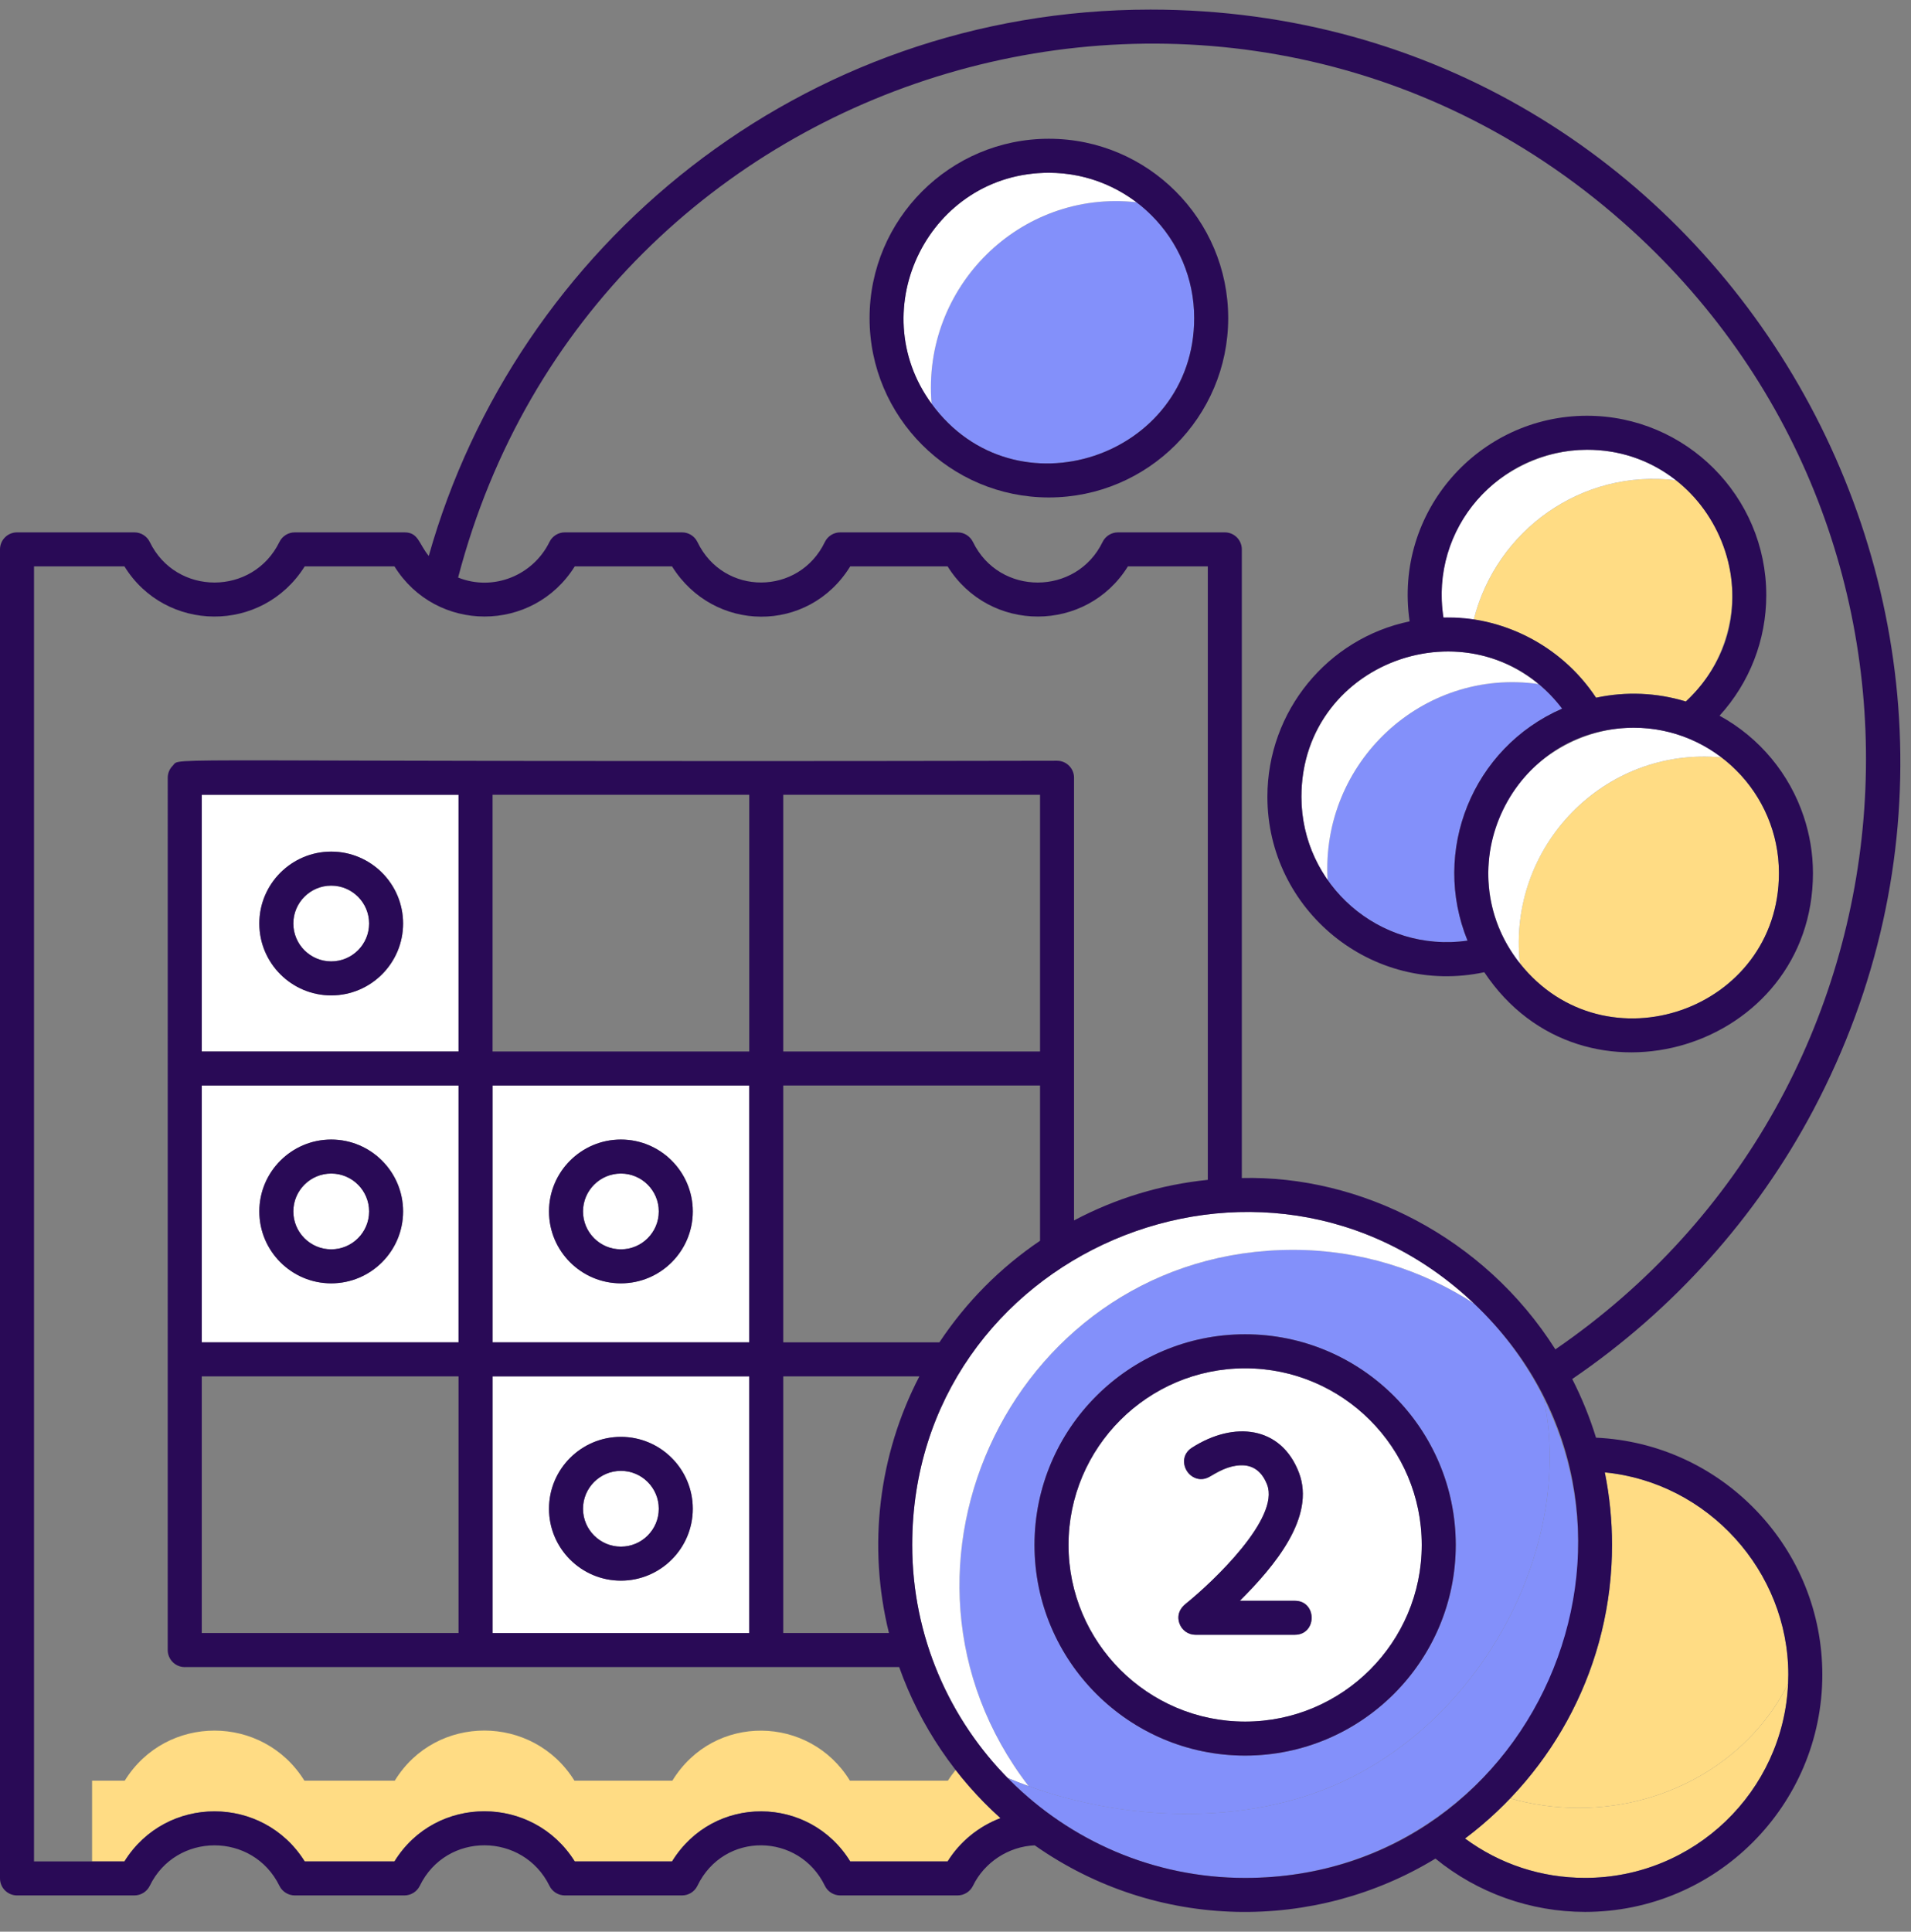 <?xml version="1.0" encoding="UTF-8"?> <svg xmlns="http://www.w3.org/2000/svg" width="94" height="95" viewBox="0 0 94 95" fill="none"><rect x="0" y="0" width="94" height="95" fill="#808080" stroke="none"/><path d="M30.541 76.063C31.569 76.063 32.405 75.227 32.405 74.2C32.405 73.172 31.569 72.336 30.541 72.336C29.514 72.336 28.678 73.172 28.678 74.2C28.678 75.227 29.514 76.063 30.541 76.063Z" fill="white"></path><path d="M36.855 53.384H24.228V66.016H36.855V53.384ZM30.541 63.114C28.591 63.114 27.005 61.528 27.005 59.578C27.005 57.628 28.591 56.042 30.541 56.042C32.491 56.042 34.078 57.628 34.078 59.578C34.078 61.528 32.491 63.114 30.541 63.114Z" fill="white"></path><path d="M24.228 80.313H36.855V67.689H24.228V80.313ZM30.541 70.664C32.491 70.664 34.078 72.25 34.078 74.2C34.078 76.15 32.491 77.736 30.541 77.736C28.591 77.736 27.005 76.15 27.005 74.2C27.005 72.25 28.591 70.664 30.541 70.664Z" fill="white"></path><path d="M30.541 61.442C31.57 61.442 32.405 60.608 32.405 59.579C32.405 58.55 31.57 57.715 30.541 57.715C29.512 57.715 28.678 58.55 28.678 59.579C28.678 60.608 29.512 61.442 30.541 61.442Z" fill="white"></path><path d="M84.678 37.25C78.967 36.708 74.134 41.58 74.761 47.379C78.966 52.665 87.504 49.692 87.504 42.938C87.504 40.62 86.394 38.557 84.678 37.25Z" fill="#FFDC84"></path><path d="M72.493 30.471C74.935 30.842 77.122 32.217 78.509 34.314C79.979 33.999 81.498 34.065 82.925 34.5C86.132 31.523 85.952 26.353 82.436 23.622C77.807 23.051 73.602 26.074 72.493 30.471Z" fill="#FFDC84"></path><path d="M16.292 43.555C15.265 43.555 14.429 44.391 14.429 45.418C14.429 46.446 15.265 47.281 16.292 47.281C17.32 47.281 18.156 46.446 18.156 45.418C18.156 44.391 17.32 43.555 16.292 43.555Z" fill="white"></path><path d="M22.555 39.085H9.924V51.712H22.555V39.085ZM16.292 48.954C14.342 48.954 12.756 47.368 12.756 45.418C12.756 43.468 14.342 41.882 16.292 41.882C18.242 41.882 19.828 43.468 19.828 45.418C19.828 47.368 18.242 48.954 16.292 48.954Z" fill="white"></path><path d="M78.94 72.412C79.175 73.582 79.295 74.782 79.295 75.98C79.295 80.729 77.458 85.12 74.285 88.442C75.362 88.751 76.494 88.912 77.648 88.912C82.231 88.912 86.182 86.398 87.954 82.798C87.96 82.652 87.965 82.506 87.965 82.359C87.965 77.265 84.004 72.903 78.94 72.412Z" fill="#FFDC84"></path><path d="M50.596 87.843C55.474 89.615 61.655 89.857 66.509 87.395C73.452 83.873 77.402 75.495 75.925 68.732C75.062 66.992 73.899 65.428 72.504 64.105C69.938 62.44 66.883 61.469 63.604 61.469C49.998 61.469 42.366 77.141 50.596 87.843ZM71.606 75.98C71.606 81.693 66.959 86.341 61.246 86.341C55.533 86.341 50.886 81.693 50.886 75.98C50.886 70.268 55.533 65.62 61.246 65.62C66.959 65.62 71.606 70.268 71.606 75.98Z" fill="#8390FA"></path><path d="M63.603 61.468C66.883 61.468 69.938 62.44 72.503 64.105C62.121 54.258 44.871 61.626 44.871 75.98C44.871 80.438 46.664 84.484 49.564 87.44C49.886 87.575 50.232 87.711 50.596 87.843C42.367 77.143 49.995 61.468 63.603 61.468Z" fill="white"></path><path d="M45.824 19.857C49.925 25.458 58.741 22.486 58.741 15.644C58.741 13.32 57.626 11.253 55.903 9.947C50.172 9.311 45.334 14.127 45.824 19.857Z" fill="#8390FA"></path><path d="M22.555 53.384H9.924V66.016H22.555V53.384ZM16.292 63.114C14.342 63.114 12.756 61.528 12.756 59.578C12.756 57.628 14.342 56.042 16.292 56.042C18.242 56.042 19.828 57.628 19.828 59.578C19.828 61.528 18.242 63.114 16.292 63.114Z" fill="white"></path><path d="M16.292 61.442C17.321 61.442 18.156 60.608 18.156 59.579C18.156 58.55 17.321 57.715 16.292 57.715C15.263 57.715 14.429 58.55 14.429 59.579C14.429 60.608 15.263 61.442 16.292 61.442Z" fill="white"></path><path d="M47.007 87.048C46.871 87.215 46.742 87.388 46.627 87.573H41.807C39.833 84.351 35.118 84.235 33.073 87.573H28.256C26.221 84.298 21.438 84.275 19.418 87.573H14.973C12.936 84.295 8.169 84.285 6.136 87.573H4.529V91.544H6.121C8.165 88.259 12.937 88.264 14.988 91.544H19.403C21.432 88.25 26.22 88.263 28.271 91.544H33.058C35.101 88.229 39.818 88.295 41.822 91.544H46.613C47.214 90.577 48.135 89.823 49.212 89.415C48.405 88.692 47.668 87.898 47.007 87.048Z" fill="#FFDC84"></path><path d="M52.559 75.98C52.559 80.771 56.456 84.668 61.246 84.668C66.037 84.668 69.934 80.771 69.934 75.98C69.934 71.19 66.037 67.293 61.246 67.293C56.456 67.293 52.559 71.19 52.559 75.98ZM63.892 72.421C64.73 74.613 62.685 77.032 60.989 78.726H63.688C64.795 78.726 64.795 80.398 63.688 80.398H58.804C58.016 80.398 57.666 79.402 58.282 78.909L58.315 78.882C59.689 77.772 62.96 74.668 62.33 73.019C62.168 72.597 61.841 72.089 61.203 72.067C60 72.025 59.581 72.866 58.905 72.717C58.184 72.559 58.003 71.599 58.633 71.196C60.706 69.868 63.017 70.136 63.892 72.421Z" fill="white"></path><path d="M75.924 68.731C77.403 75.497 73.449 83.874 66.508 87.395C61.305 90.034 54.588 89.555 49.564 87.44C52.537 90.471 56.675 92.356 61.246 92.356C73.442 92.356 81.263 79.497 75.924 68.731Z" fill="#8390FA"></path><path d="M77.648 88.912C76.494 88.912 75.362 88.751 74.285 88.443C73.6 89.16 72.857 89.823 72.064 90.418C73.784 91.685 75.825 92.354 77.969 92.354C83.334 92.354 87.723 88.106 87.954 82.798C86.182 86.398 82.231 88.912 77.648 88.912Z" fill="#FFDC84"></path><path d="M55.903 9.947C54.704 9.037 53.211 8.497 51.593 8.497C45.732 8.497 42.399 15.18 45.824 19.857C45.334 14.133 50.166 9.311 55.903 9.947Z" fill="white"></path><path d="M84.678 37.251C80.009 33.694 73.209 37.023 73.209 42.938C73.209 44.616 73.791 46.159 74.761 47.379C74.138 41.613 78.935 36.705 84.678 37.251Z" fill="white"></path><path d="M72.493 30.471C73.601 26.077 77.803 23.05 82.436 23.621C77.415 19.722 70.005 23.919 71.001 30.372C71.019 30.371 72.01 30.398 72.493 30.471Z" fill="white"></path><path d="M76.84 34.85C76.496 34.397 76.105 33.993 75.677 33.642C69.957 32.828 64.963 37.511 65.305 43.277C66.823 45.444 69.436 46.654 72.187 46.261C70.396 41.876 72.406 36.785 76.84 34.85Z" fill="#8390FA"></path><path d="M75.677 33.641C71.137 29.916 64.015 33.063 64.015 39.187C64.015 40.707 64.493 42.117 65.305 43.276C64.963 37.51 69.958 32.828 75.677 33.641Z" fill="white"></path><path d="M50.886 75.98C50.886 81.692 55.534 86.34 61.246 86.34C66.959 86.34 71.607 81.692 71.607 75.98C71.607 70.267 66.959 65.62 61.246 65.62C55.534 65.62 50.886 70.267 50.886 75.98ZM69.934 75.98C69.934 80.77 66.037 84.667 61.246 84.667C56.456 84.667 52.559 80.77 52.559 75.98C52.559 71.19 56.456 67.293 61.246 67.293C66.037 67.293 69.934 71.19 69.934 75.98Z" fill="#290A56"></path><path d="M59.535 72.604C60.672 71.875 61.846 71.757 62.329 73.019C62.96 74.667 59.689 77.771 58.315 78.882C58.298 78.907 57.806 79.244 58.014 79.838C58.132 80.173 58.449 80.398 58.804 80.398H63.688C64.794 80.398 64.795 78.725 63.688 78.725H60.989C62.685 77.032 64.729 74.61 63.892 72.421C63.016 70.132 60.703 69.87 58.633 71.195C57.697 71.794 58.615 73.193 59.535 72.604Z" fill="#290A56"></path><path d="M30.542 56.042C28.592 56.042 27.005 57.629 27.005 59.579C27.005 61.529 28.592 63.115 30.542 63.115C32.491 63.115 34.078 61.529 34.078 59.579C34.078 57.629 32.491 56.042 30.542 56.042ZM30.542 61.442C29.514 61.442 28.678 60.606 28.678 59.579C28.678 58.551 29.514 57.715 30.542 57.715C31.569 57.715 32.405 58.551 32.405 59.579C32.405 60.606 31.569 61.442 30.542 61.442Z" fill="#290A56"></path><path d="M30.542 77.736C32.491 77.736 34.078 76.15 34.078 74.2C34.078 72.25 32.491 70.664 30.542 70.664C28.592 70.664 27.005 72.25 27.005 74.2C27.005 76.15 28.592 77.736 30.542 77.736ZM30.542 72.337C31.569 72.337 32.405 73.173 32.405 74.2C32.405 75.228 31.569 76.064 30.542 76.064C29.514 76.064 28.678 75.228 28.678 74.2C28.678 73.173 29.514 72.337 30.542 72.337Z" fill="#290A56"></path><path d="M16.292 56.042C14.342 56.042 12.756 57.629 12.756 59.579C12.756 61.529 14.342 63.115 16.292 63.115C18.242 63.115 19.828 61.529 19.828 59.579C19.828 57.629 18.242 56.042 16.292 56.042ZM16.292 61.442C15.265 61.442 14.429 60.606 14.429 59.579C14.429 58.551 15.265 57.715 16.292 57.715C17.32 57.715 18.156 58.551 18.156 59.579C18.156 60.606 17.32 61.442 16.292 61.442Z" fill="#290A56"></path><path d="M16.292 41.882C14.342 41.882 12.756 43.468 12.756 45.418C12.756 47.368 14.342 48.954 16.292 48.954C18.242 48.954 19.828 47.368 19.828 45.418C19.828 43.468 18.242 41.882 16.292 41.882ZM16.292 47.281C15.265 47.281 14.429 46.446 14.429 45.418C14.429 44.391 15.265 43.555 16.292 43.555C17.32 43.555 18.156 44.391 18.156 45.418C18.156 46.446 17.32 47.281 16.292 47.281Z" fill="#290A56"></path><path d="M78.506 70.705C78.206 69.725 77.812 68.754 77.336 67.819C82.297 64.442 86.394 59.874 89.186 54.608C102.025 30.381 84.562 0.472 56.592 0.472C39.406 0.472 25.389 12.105 21.09 27.342C20.596 26.737 20.585 26.182 19.897 26.182H14.497C14.18 26.182 13.885 26.366 13.746 26.651C12.444 29.314 8.658 29.315 7.366 26.653C7.227 26.367 6.932 26.182 6.614 26.182H0.836C0.375 26.182 0 26.557 0 27.018V92.38C0 92.841 0.375 93.216 0.836 93.216H6.614C6.932 93.216 7.227 93.031 7.366 92.745C8.652 90.094 12.445 90.086 13.746 92.747C13.885 93.032 14.18 93.216 14.497 93.216H19.897C20.215 93.216 20.51 93.031 20.649 92.745C21.951 90.063 25.739 90.111 27.029 92.747C27.168 93.032 27.463 93.216 27.78 93.216H33.552C33.871 93.216 34.167 93.031 34.305 92.743C35.609 90.044 39.314 90.134 40.575 92.743C40.713 93.031 41.009 93.216 41.328 93.216H47.105C47.423 93.216 47.719 93.031 47.858 92.745C48.419 91.588 49.612 90.807 50.898 90.754C56.943 95 64.689 95.011 70.608 91.405C72.676 93.096 75.29 94.027 77.969 94.027C84.403 94.027 89.638 88.793 89.638 82.359C89.638 79.338 88.483 76.471 86.385 74.286C84.299 72.113 81.501 70.841 78.506 70.705ZM80.262 11.314C97.122 26.66 95.156 53.563 76.507 66.361C73.004 60.825 66.889 57.792 61.084 57.936V27.018C61.084 26.557 60.709 26.182 60.248 26.182H54.989C54.67 26.182 54.375 26.367 54.236 26.653C52.95 29.305 49.154 29.324 47.858 26.653C47.719 26.367 47.423 26.182 47.105 26.182H41.328C41.008 26.182 40.712 26.368 40.574 26.656C39.304 29.294 35.592 29.328 34.306 26.656C34.167 26.368 33.872 26.182 33.552 26.182H27.78C27.463 26.182 27.168 26.366 27.029 26.651C26.229 28.287 24.284 29.102 22.534 28.404C29.224 2.821 60.766 -6.431 80.262 11.314ZM46.613 91.543H41.822C39.818 88.294 35.101 88.229 33.058 91.543H28.271C26.221 88.264 21.433 88.249 19.403 91.543H14.988C12.937 88.263 8.165 88.259 6.121 91.543C4.595 91.543 3.228 91.543 1.673 91.543V27.855H6.121C8.122 31.104 12.896 31.184 14.988 27.855H19.403C21.443 31.138 26.214 31.147 28.271 27.855H33.057C35.091 31.119 39.765 31.186 41.822 27.855H46.612C48.668 31.15 53.441 31.138 55.481 27.855H59.411V30.465V58.025C57.102 58.259 54.889 58.93 52.831 60.02V38.249C52.831 37.788 52.456 37.413 51.995 37.413C6.471 37.504 8.962 37.192 8.496 37.658C8.338 37.816 8.251 38.026 8.251 38.249L8.25 81.149C8.25 81.262 8.273 81.372 8.316 81.475C8.447 81.786 8.75 81.988 9.088 81.988C9.094 81.988 9.1 81.987 9.106 81.986C9.109 81.986 9.112 81.985 9.114 81.985H44.229C45.266 84.914 47.043 87.471 49.212 89.415C48.135 89.823 47.214 90.577 46.613 91.543ZM43.727 80.312H38.527V67.689H45.223C43.223 71.538 42.666 76.024 43.727 80.312ZM38.527 66.016V53.385H51.159V61.021C49.193 62.351 47.527 64.031 46.208 66.016H38.527ZM38.527 51.712V39.086H51.159V51.712H38.527ZM24.228 66.016V53.385H36.855V66.016H24.228ZM36.855 67.689V80.312H24.228V67.689H36.855ZM24.228 51.712V39.086H36.855V51.712H24.228ZM9.924 66.016V53.385H22.555V66.016H9.924ZM22.555 67.689V80.312H9.924V67.689H22.555ZM9.924 51.712V39.086H22.555V51.712H9.924ZM61.246 92.356C52.238 92.356 44.871 85.02 44.871 75.98C44.871 61.624 62.123 54.259 72.504 64.105C83.264 74.31 75.925 92.356 61.246 92.356ZM87.954 82.798C87.723 88.106 83.334 92.354 77.969 92.354C75.825 92.354 73.784 91.685 72.064 90.418C76.445 87.127 79.294 81.885 79.294 75.98C79.294 74.782 79.175 73.582 78.939 72.412C84.003 72.903 87.965 77.265 87.965 82.359C87.965 82.506 87.96 82.652 87.954 82.798Z" fill="#290A56"></path><path d="M89.177 42.938C89.177 41.977 89.017 41.04 88.722 40.155C88.029 38.074 86.572 36.288 84.583 35.198C86.065 33.572 86.881 31.468 86.881 29.267C86.881 24.404 82.924 20.447 78.061 20.447C72.759 20.447 68.547 25.148 69.338 30.559C65.316 31.391 62.342 34.965 62.342 39.187C62.342 44.753 67.482 48.991 73.011 47.814C77.865 55.102 89.177 51.587 89.177 42.938ZM78.061 22.119C84.436 22.119 87.73 30.038 82.925 34.5C81.5 34.065 79.982 33.998 78.509 34.314C76.757 31.665 73.773 30.276 71.001 30.372C70.323 25.978 73.732 22.119 78.061 22.119ZM72.187 46.261C67.846 46.881 64.015 43.501 64.015 39.187C64.015 32.305 72.754 29.473 76.84 34.85C72.41 36.782 70.394 41.87 72.187 46.261ZM74.761 47.378C71.056 42.719 74.388 35.79 80.356 35.79C84.293 35.79 87.504 38.996 87.504 42.938C87.504 49.692 78.966 52.664 74.761 47.378Z" fill="#290A56"></path><path d="M51.593 24.465C56.457 24.465 60.414 20.508 60.414 15.644C60.414 10.781 56.457 6.824 51.593 6.824C46.73 6.824 42.773 10.781 42.773 15.644C42.773 20.508 46.73 24.465 51.593 24.465ZM51.593 8.497C55.525 8.497 58.741 11.697 58.741 15.644C58.741 22.481 49.927 25.461 45.824 19.857C42.404 15.186 45.726 8.497 51.593 8.497Z" fill="#290A56"></path></svg> 